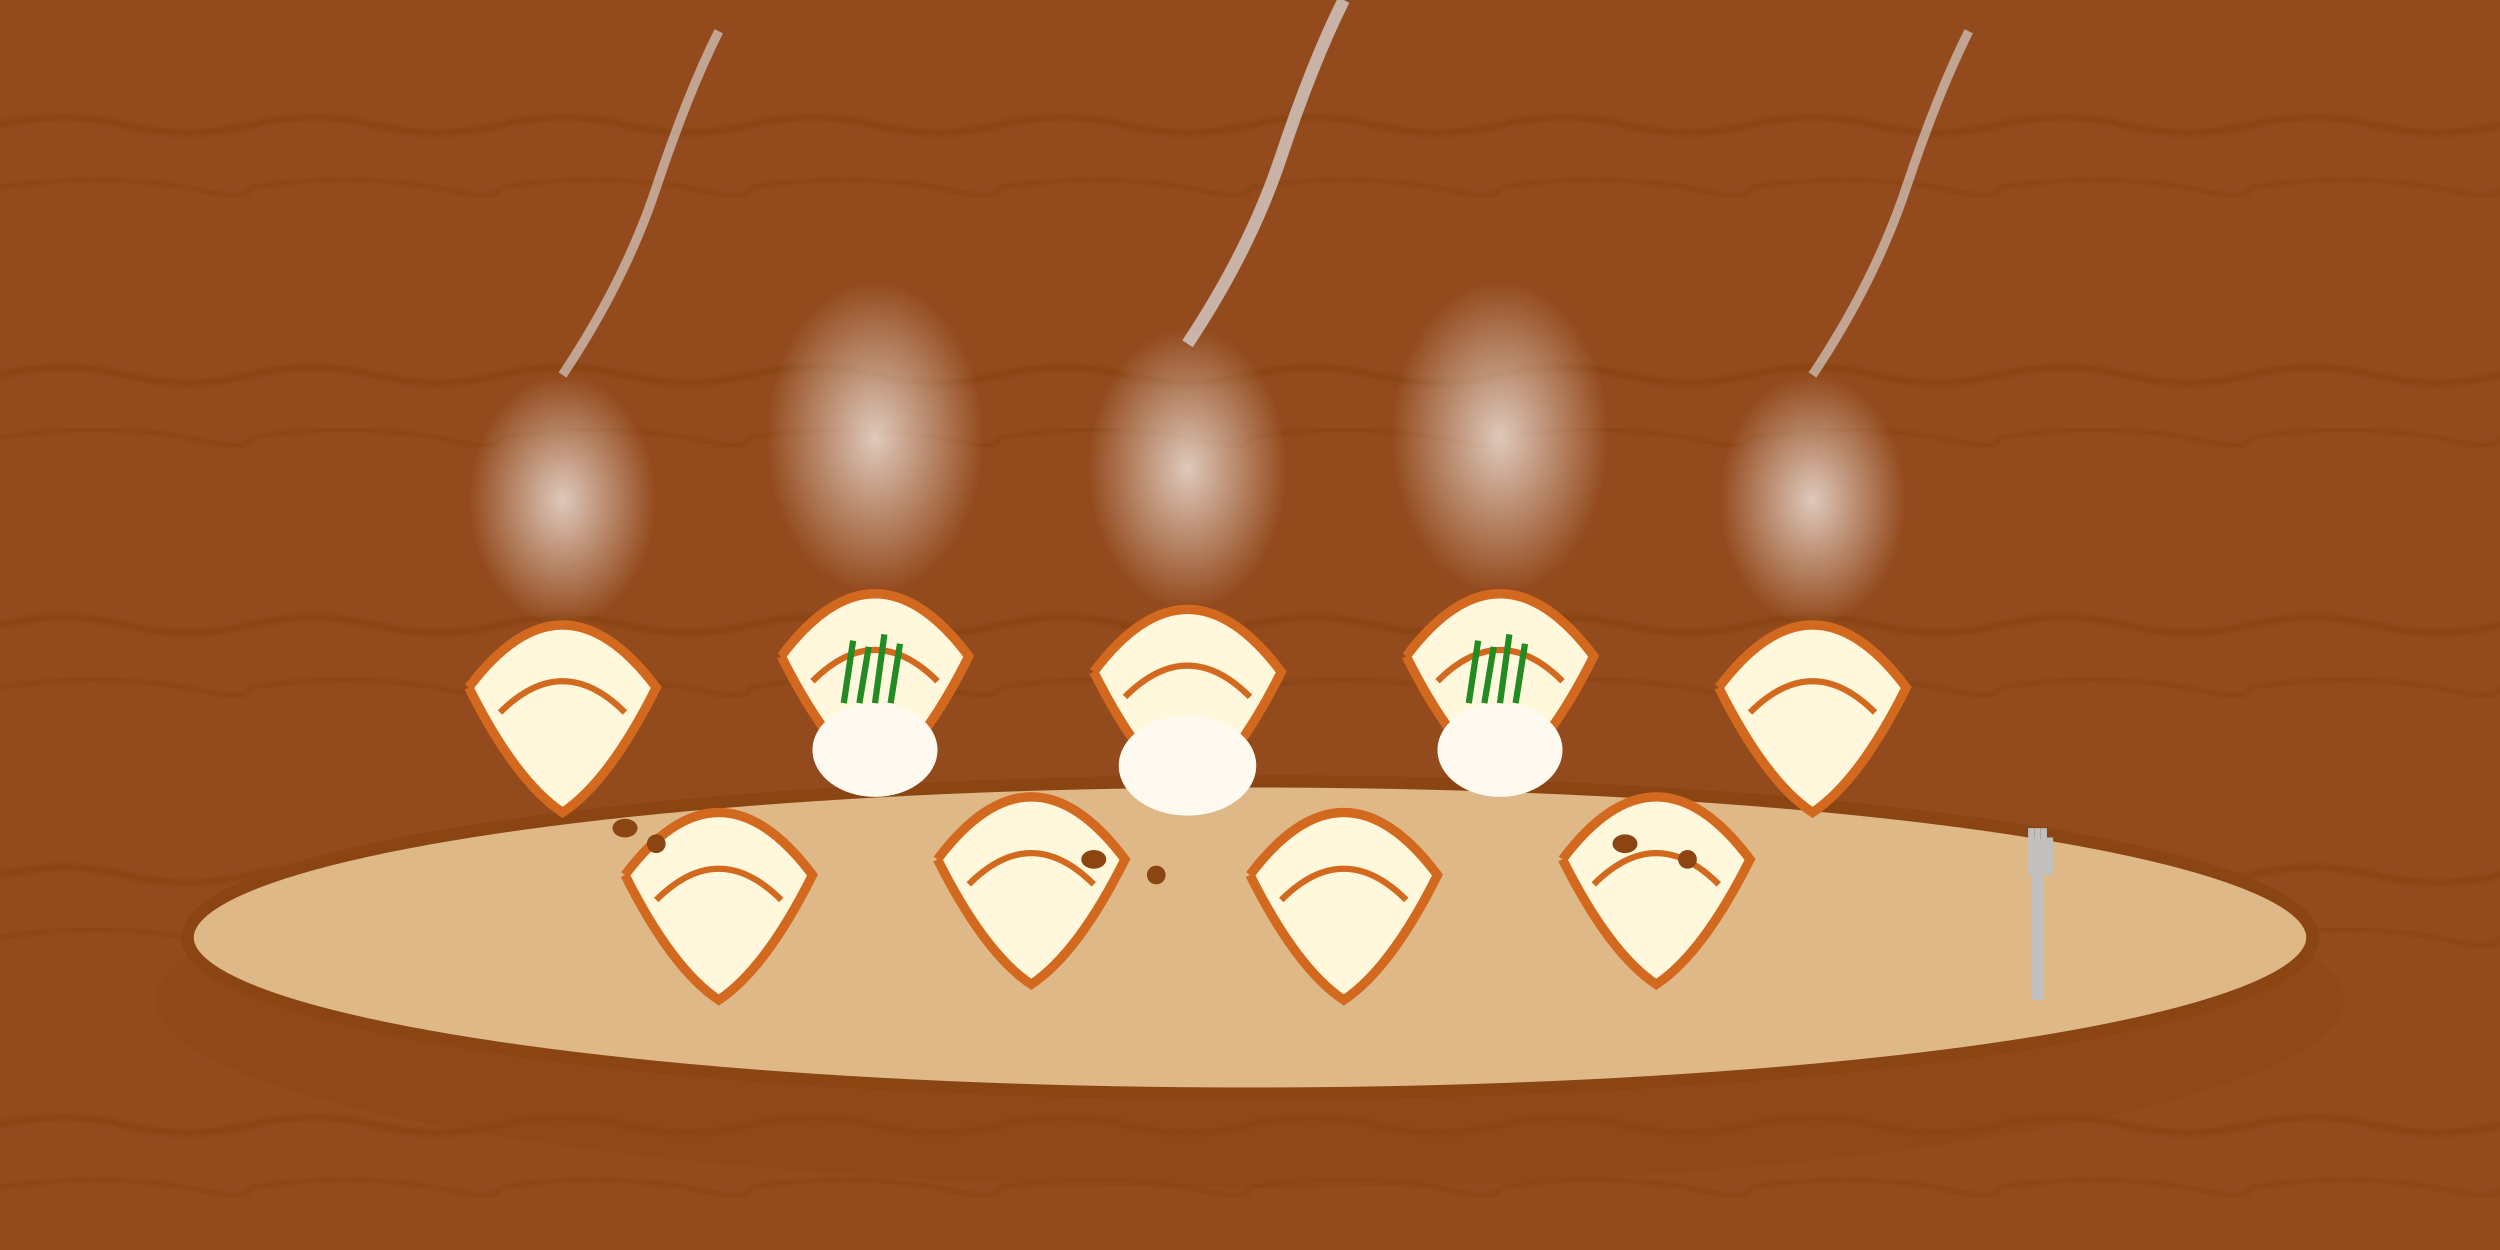 <svg xmlns="http://www.w3.org/2000/svg" viewBox="0 0 800 400" width="800" height="400">
  <!-- Background -->
  <rect width="800" height="400" fill="#8B4513"/>
  <rect width="800" height="400" fill="url(#tableGrain)" opacity="0.4"/>
  
  <defs>
    <pattern id="tableGrain" x="0" y="0" width="80" height="80" patternUnits="userSpaceOnUse">
      <rect width="80" height="80" fill="#A0522D"/>
      <path d="M0 40 Q20 35 40 40 Q60 45 80 40" stroke="#8B4513" stroke-width="2" fill="none"/>
      <path d="M0 60 Q30 55 60 60 Q80 65 80 60" stroke="#8B4513" stroke-width="1" fill="none"/>
    </pattern>
    <radialGradient id="steamGrad" cx="50%" cy="50%" r="50%">
      <stop offset="0%" style="stop-color:#ffffff;stop-opacity:0.7"/>
      <stop offset="100%" style="stop-color:#ffffff;stop-opacity:0"/>
    </radialGradient>
  </defs>
  
  <!-- Large wooden board -->
  <ellipse cx="400" cy="320" rx="350" ry="60" fill="#8B4513" opacity="0.3"/>
  <ellipse cx="400" cy="300" rx="340" ry="50" fill="#DEB887" stroke="#8B4513" stroke-width="4"/>
  
  <!-- Multiple pierogi arranged beautifully -->
  <!-- Row 1 -->
  <path d="M150 220 Q180 180 210 220 Q195 250 180 260 Q165 250 150 220" fill="#FFF8DC" stroke="#D2691E" stroke-width="3"/>
  <path d="M160 228 Q180 208 200 228" stroke="#D2691E" stroke-width="2" fill="none"/>
  
  <path d="M250 210 Q280 170 310 210 Q295 240 280 250 Q265 240 250 210" fill="#FFF8DC" stroke="#D2691E" stroke-width="3"/>
  <path d="M260 218 Q280 198 300 218" stroke="#D2691E" stroke-width="2" fill="none"/>
  
  <path d="M350 215 Q380 175 410 215 Q395 245 380 255 Q365 245 350 215" fill="#FFF8DC" stroke="#D2691E" stroke-width="3"/>
  <path d="M360 223 Q380 203 400 223" stroke="#D2691E" stroke-width="2" fill="none"/>
  
  <path d="M450 210 Q480 170 510 210 Q495 240 480 250 Q465 240 450 210" fill="#FFF8DC" stroke="#D2691E" stroke-width="3"/>
  <path d="M460 218 Q480 198 500 218" stroke="#D2691E" stroke-width="2" fill="none"/>
  
  <path d="M550 220 Q580 180 610 220 Q595 250 580 260 Q565 250 550 220" fill="#FFF8DC" stroke="#D2691E" stroke-width="3"/>
  <path d="M560 228 Q580 208 600 228" stroke="#D2691E" stroke-width="2" fill="none"/>
  
  <!-- Row 2 (slightly overlapping) -->
  <path d="M200 280 Q230 240 260 280 Q245 310 230 320 Q215 310 200 280" fill="#FFF8DC" stroke="#D2691E" stroke-width="3"/>
  <path d="M210 288 Q230 268 250 288" stroke="#D2691E" stroke-width="2" fill="none"/>
  
  <path d="M300 275 Q330 235 360 275 Q345 305 330 315 Q315 305 300 275" fill="#FFF8DC" stroke="#D2691E" stroke-width="3"/>
  <path d="M310 283 Q330 263 350 283" stroke="#D2691E" stroke-width="2" fill="none"/>
  
  <path d="M400 280 Q430 240 460 280 Q445 310 430 320 Q415 310 400 280" fill="#FFF8DC" stroke="#D2691E" stroke-width="3"/>
  <path d="M410 288 Q430 268 450 288" stroke="#D2691E" stroke-width="2" fill="none"/>
  
  <path d="M500 275 Q530 235 560 275 Q545 305 530 315 Q515 305 500 275" fill="#FFF8DC" stroke="#D2691E" stroke-width="3"/>
  <path d="M510 283 Q530 263 550 283" stroke="#D2691E" stroke-width="2" fill="none"/>
  
  <!-- Generous sour cream dollops -->
  <ellipse cx="280" cy="240" rx="20" ry="15" fill="#FFFAF0"/>
  <ellipse cx="380" cy="245" rx="22" ry="16" fill="#FFFAF0"/>
  <ellipse cx="480" cy="240" rx="20" ry="15" fill="#FFFAF0"/>
  
  <!-- Fried onions scattered -->
  <ellipse cx="200" cy="265" rx="4" ry="3" fill="#8B4513"/>
  <ellipse cx="210" cy="270" rx="3" ry="3" fill="#8B4513"/>
  <ellipse cx="350" cy="275" rx="4" ry="3" fill="#8B4513"/>
  <ellipse cx="370" cy="280" rx="3" ry="3" fill="#8B4513"/>
  <ellipse cx="520" cy="270" rx="4" ry="3" fill="#8B4513"/>
  <ellipse cx="540" cy="275" rx="3" ry="3" fill="#8B4513"/>
  
  <!-- Fresh chives -->
  <g transform="translate(270, 225)">
    <line x1="0" y1="0" x2="3" y2="-20" stroke="#228B22" stroke-width="2"/>
    <line x1="5" y1="0" x2="8" y2="-18" stroke="#228B22" stroke-width="2"/>
    <line x1="10" y1="0" x2="13" y2="-22" stroke="#228B22" stroke-width="2"/>
    <line x1="15" y1="0" x2="18" y2="-19" stroke="#228B22" stroke-width="2"/>
  </g>
  
  <g transform="translate(470, 225)">
    <line x1="0" y1="0" x2="3" y2="-20" stroke="#228B22" stroke-width="2"/>
    <line x1="5" y1="0" x2="8" y2="-18" stroke="#228B22" stroke-width="2"/>
    <line x1="10" y1="0" x2="13" y2="-22" stroke="#228B22" stroke-width="2"/>
    <line x1="15" y1="0" x2="18" y2="-19" stroke="#228B22" stroke-width="2"/>
  </g>
  
  <!-- Steam rising -->
  <ellipse cx="180" cy="160" rx="30" ry="40" fill="url(#steamGrad)"/>
  <ellipse cx="280" cy="140" rx="35" ry="50" fill="url(#steamGrad)"/>
  <ellipse cx="380" cy="150" rx="32" ry="45" fill="url(#steamGrad)"/>
  <ellipse cx="480" cy="140" rx="35" ry="50" fill="url(#steamGrad)"/>
  <ellipse cx="580" cy="160" rx="30" ry="40" fill="url(#steamGrad)"/>
  
  <!-- Steam wisps -->
  <path d="M180 120 Q200 90 210 60 Q220 30 230 10" stroke="#E0E0E0" stroke-width="3" fill="none" opacity="0.6"/>
  <path d="M380 110 Q400 80 410 50 Q420 20 430 0" stroke="#E0E0E0" stroke-width="4" fill="none" opacity="0.7"/>
  <path d="M580 120 Q600 90 610 60 Q620 30 630 10" stroke="#E0E0E0" stroke-width="3" fill="none" opacity="0.6"/>
  
  <!-- Fork -->
  <g transform="translate(650, 280)">
    <rect x="0" y="0" width="4" height="40" fill="#C0C0C0"/>
    <line x1="0" y1="0" x2="0" y2="-15" stroke="#C0C0C0" stroke-width="2"/>
    <line x1="2" y1="0" x2="2" y2="-15" stroke="#C0C0C0" stroke-width="2"/>
    <line x1="4" y1="0" x2="4" y2="-15" stroke="#C0C0C0" stroke-width="2"/>
    <line x1="6" y1="0" x2="6" y2="-12" stroke="#C0C0C0" stroke-width="2"/>
  </g>
</svg>